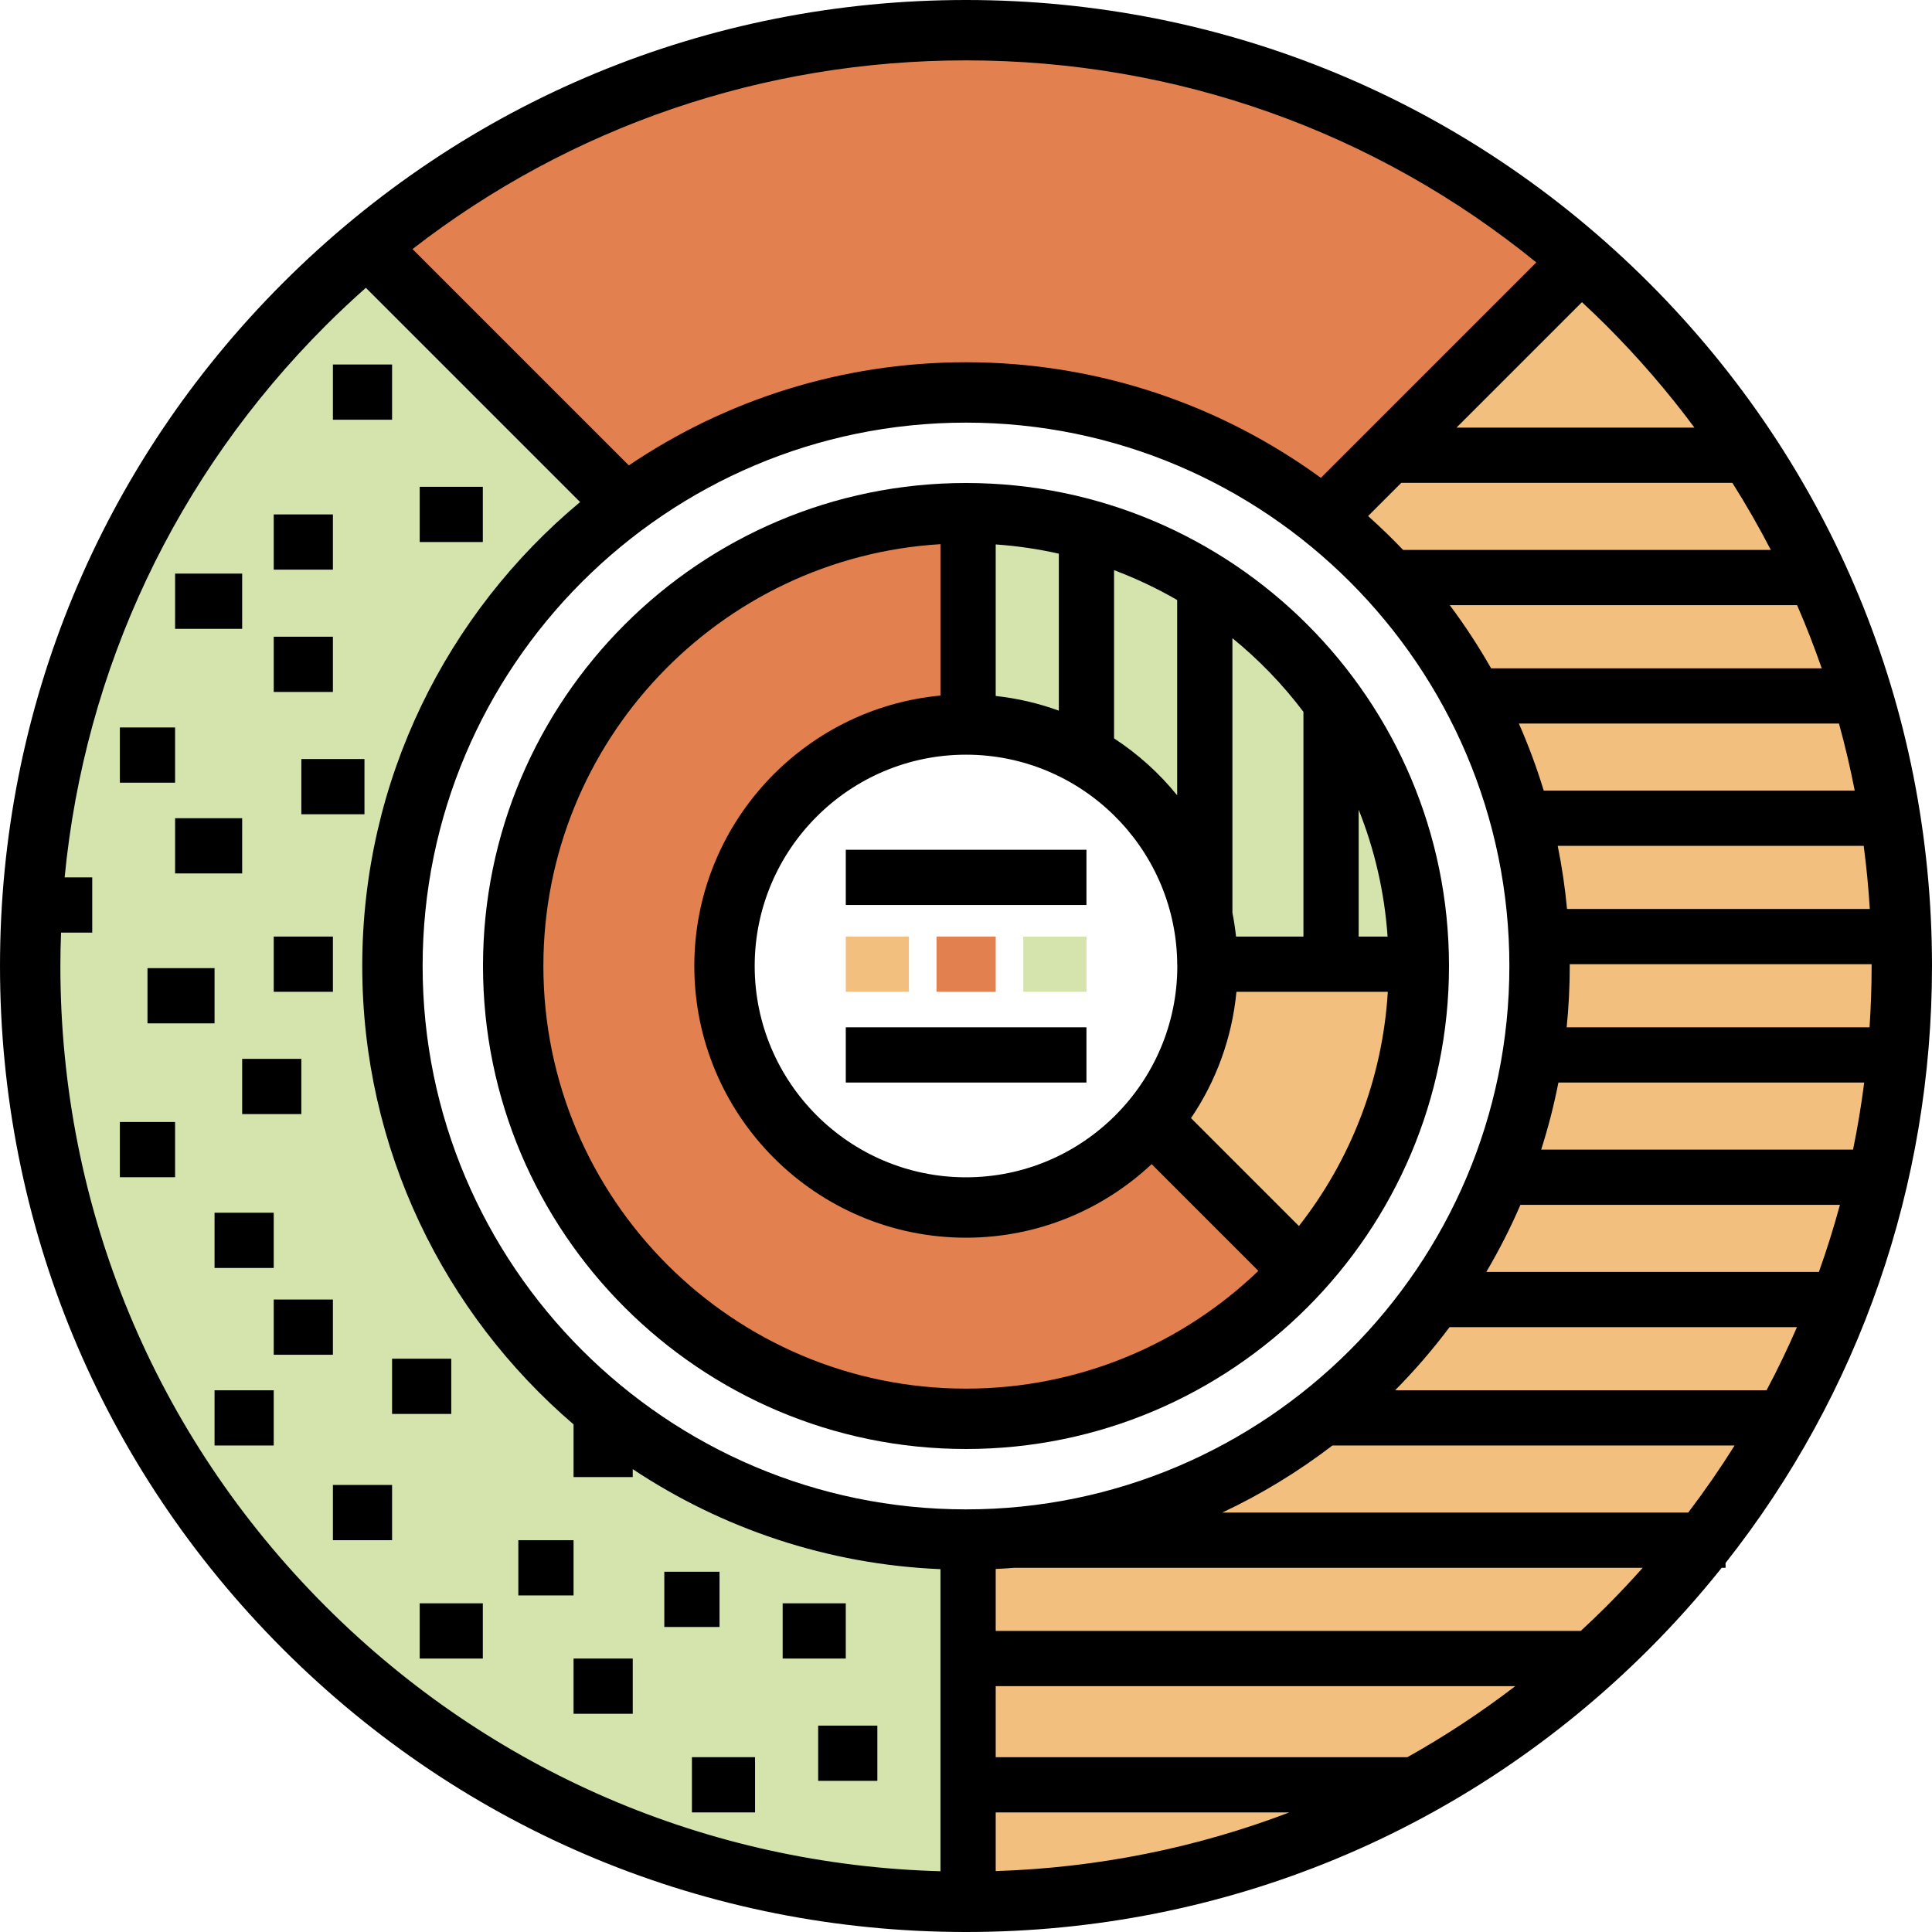 <?xml version="1.0" encoding="iso-8859-1"?>
<!-- Uploaded to: SVG Repo, www.svgrepo.com, Generator: SVG Repo Mixer Tools -->
<svg version="1.1" id="Layer_1" xmlns="http://www.w3.org/2000/svg" xmlns:xlink="http://www.w3.org/1999/xlink" 
	 viewBox="0 0 512 512" xml:space="preserve">
<path style="fill:#F2BF7E;" d="M320,255.521l-16,40.239l40,40.12c0,0,15.341-10.24,24-32.18c12.413-31.45,8-48.18,8-48.18H320
	V255.521z"/>
<path style="fill:#E2804F;" d="M344,335.999l-38.936-38.936C293.324,311.076,275.71,320,256.001,320
	c-35.346,0-63.724-28.654-63.724-64s28.728-64,64.276-64v-56c-67.96,0-120.276,53.726-120.276,120s53.588,120,119.862,120
	c37.343,0,70.626-17.062,92.635-43.81C345.99,334.699,344,335.999,344,335.999z"/>
<g>
	<path style="fill:#D4E4AC;" d="M376.001,255.521c0-65.868-54.626-119.52-119.449-119.52v56c33.457,0,63.448,29.018,63.448,63.52
		H376.001z"/>
	<path style="fill:#D4E4AC;" d="M256.552,408c-84.688,0-152-68.053-152-152S171.864,104,256.552,104V7.999
		c-136.965,0-248,111.033-248,248s111.035,248,248,248V408z"/>
</g>
<path style="fill:#F2BF7E;" d="M256.552,104c84.688,0,152,68.053,152,152s-67.312,152-152,152v96c136.965,0,248-111.033,248-248
	S393.517,8,256.552,8V104L256.552,104z"/>
<g>
	<path id="SVGCleanerId_0" style="fill:#E2804F;" d="M416.001,66.509c-43.188-36.504-99.024-58.51-160-58.51
		c-59.564,0-114.222,20.998-156.978,55.996l68.976,68.056c24.835-17.664,55.205-28.052,88.002-28.052
		c35.17,0,67.549,11.944,93.303,31.997L416.001,66.509z"/>
</g>
<g>
	<path id="SVGCleanerId_0_1_" style="fill:#E2804F;" d="M416.001,66.509c-43.188-36.504-99.024-58.51-160-58.51
		c-59.564,0-114.222,20.998-156.978,55.996l68.976,68.056c24.835-17.664,55.205-28.052,88.002-28.052
		c35.17,0,67.549,11.944,93.303,31.997L416.001,66.509z"/>
</g>
<g>
	<path id="SVGCleanerId_0_2_" style="fill:#E2804F;" d="M416.001,66.509c-43.188-36.504-99.024-58.51-160-58.51
		c-59.564,0-114.222,20.998-156.978,55.996l68.976,68.056c24.835-17.664,55.205-28.052,88.002-28.052
		c35.17,0,67.549,11.944,93.303,31.997L416.001,66.509z"/>
</g>
<rect x="224.142" y="225.197" width="63.777" height="14.637"/>
<rect x="224.142" y="248.199" style="fill:#F2BF7E;" width="16.729" height="14.637"/>
<rect x="248.189" y="248.199" style="fill:#E2804F;" width="15.683" height="14.637"/>
<rect x="271.191" y="248.199" style="fill:#D4E4AC;" width="16.729" height="14.637"/>
<rect x="224.142" y="272.246" width="63.777" height="14.637"/>
<rect x="88.222" y="96.597" width="15.683" height="14.637"/>
<rect x="111.224" y="129.008" width="16.729" height="14.637"/>
<rect x="72.54" y="136.327" width="15.683" height="14.637"/>
<rect x="46.401" y="152.01" width="17.774" height="14.637"/>
<rect x="72.54" y="168.738" width="15.683" height="14.637"/>
<rect x="79.858" y="201.15" width="16.729" height="14.637"/>
<rect x="46.401" y="216.833" width="17.774" height="14.637"/>
<rect x="72.54" y="248.199" width="15.683" height="14.637"/>
<rect x="39.083" y="256.563" width="17.774" height="14.637"/>
<path d="M437.02,74.98C388.668,26.629,324.381,0,256,0C187.62,0,123.332,26.629,74.981,74.98
	c-48.352,48.353-74.98,112.639-74.98,181.02s26.629,132.668,74.98,181.019S187.62,512,256,512
	c68.381,0,132.668-26.629,181.019-74.98c6.864-6.864,13.274-14.06,19.249-21.533h1.026v-1.28
	c35.459-44.935,54.705-100.089,54.705-158.207C511.999,187.62,485.372,123.332,437.02,74.98z M495.517,240.883H415.28
	c-0.533-5.666-1.357-11.249-2.468-16.729h81.09C494.632,229.689,495.171,235.267,495.517,240.883z M491.522,209.517h-82.416
	c-1.852-6.086-4.058-12.017-6.592-17.774h84.834C488.964,197.598,490.353,203.527,491.522,209.517z M482.777,177.106h-87.623
	c-3.307-5.811-6.962-11.399-10.948-16.729h92.047C478.639,165.867,480.813,171.446,482.777,177.106z M469.286,145.74h-97.449
	c-2.969-3.119-6.07-6.111-9.28-8.983l8.791-8.791h87.747C462.759,133.752,466.148,139.685,469.286,145.74z M425.705,86.294
	c8.51,8.51,16.301,17.545,23.345,27.033h-63.064l33.248-33.249C421.42,82.111,423.584,84.173,425.705,86.294z M407.14,69.547
	l-57.094,57.095C323.628,107.383,291.121,96,256.001,96c-33.065,0-63.82,10.083-89.352,27.334l-57.331-57.33
	C151.143,33.578,202.219,16,256,16C311.709,16,364.513,34.861,407.14,69.547z M249.233,495.899
	c-61.57-1.694-119.207-26.462-162.939-70.193C40.964,380.376,16,320.107,16,256c0-2.958,0.071-5.904,0.177-8.844h8.266v-14.637
	h-7.312c5.329-55.238,29.414-106.475,69.163-146.224c3.465-3.465,7.028-6.797,10.663-10.022l56.775,56.775
	C118.478,162.421,95.999,206.634,95.999,256c0,48.552,21.743,92.116,55.999,121.479v13.96h15.683v-2.103
	c23.568,15.66,51.499,25.253,81.551,26.509v80.052H249.233z M112,256.001c0-79.402,64.598-144,144-144s144,64.597,144,144
	c0,79.402-64.598,144-144,144S112,335.401,112,256.001z M263.871,495.858v-15.549h77.82
	C317.081,489.7,290.86,494.993,263.871,495.858z M372.977,465.672H263.871v-18.82h137.687
	C392.441,453.835,382.894,460.12,372.977,465.672z M425.705,425.706c-2.224,2.224-4.495,4.384-6.789,6.509H263.871v-16.418
	c1.652-0.082,3.301-0.181,4.94-0.311h166.524C432.232,418.967,429.03,422.381,425.705,425.706z M447.393,400.85H323.914
	c10.386-4.889,20.163-10.862,29.187-17.774h106.588C455.874,389.161,451.771,395.09,447.393,400.85z M468.156,368.438h-98.44
	c5.179-5.237,10.005-10.822,14.426-16.728h92.074C473.749,357.384,471.066,362.965,468.156,368.438z M482.026,337.072h-88.139
	c3.369-5.709,6.394-11.642,9.047-17.774H487.6C485.971,325.3,484.117,331.231,482.026,337.072z M491.08,304.661h-82.655
	c1.853-5.789,3.382-11.72,4.571-17.774h81.036C493.269,292.866,492.283,298.793,491.08,304.661z M415.18,272.249
	c0.542-5.344,0.82-10.764,0.82-16.249c0-0.16-0.005-0.32-0.006-0.48h80.001c0,0.16,0.006,0.32,0.006,0.48
	c0,5.447-0.194,10.864-0.552,16.249H415.18z"/>
<rect x="64.175" y="280.61" width="15.683" height="14.637"/>
<rect x="31.763" y="297.339" width="14.637" height="14.637"/>
<rect x="56.857" y="321.386" width="15.683" height="14.637"/>
<rect x="72.54" y="344.388" width="15.683" height="14.637"/>
<rect x="88.222" y="393.528" width="15.683" height="14.637"/>
<rect x="103.905" y="360.071" width="15.683" height="14.637"/>
<rect x="56.857" y="368.435" width="15.683" height="14.637"/>
<rect x="137.362" y="408.165" width="14.637" height="14.637"/>
<rect x="111.224" y="424.894" width="16.729" height="14.637"/>
<rect x="152" y="439.531" width="15.683" height="14.637"/>
<rect x="176.047" y="416.529" width="14.637" height="14.637"/>
<rect x="207.413" y="424.894" width="16.729" height="14.637"/>
<rect x="216.823" y="457.305" width="15.683" height="14.637"/>
<rect x="183.366" y="465.669" width="16.729" height="14.637"/>
<rect x="31.763" y="192.786" width="14.637" height="14.637"/>
<path d="M256,127.999c-70.58,0-128,57.421-128,128s57.421,128,128,128c70.579,0,127.999-57.421,127.999-128
	S326.58,127.999,256,127.999z M315.627,296.313c6.6-9.731,10.871-21.157,12.038-33.474h40.12
	c-1.411,23.322-9.987,44.74-23.557,62.076L315.627,296.313z M263.871,144.28c5.703,0.398,11.29,1.224,16.728,2.448v41.604
	c-5.313-1.937-10.92-3.258-16.728-3.893V144.28z M311.965,254.591v0.928h0.023c0.001,0.161,0.013,0.319,0.013,0.48
	c0,30.879-25.122,56-56.001,56s-56-25.121-56-56s25.121-56,56-56C286.406,200.001,311.213,224.364,311.965,254.591z
	 M311.965,210.771c-4.747-5.861-10.394-10.959-16.729-15.093v-44.578c5.819,2.184,11.412,4.836,16.729,7.915V210.771z
	 M360.06,248.202v-33.618c4.202,10.52,6.849,21.82,7.665,33.618H360.06z M345.422,188.642v59.56h-17.859
	c-0.233-2.133-0.547-4.243-0.961-6.316v-72.761C333.632,174.847,339.956,181.403,345.422,188.642z M144.001,256.001
	c0-59.484,46.615-108.278,105.233-111.789v40.118c-36.538,3.423-65.234,34.254-65.234,71.672c0,39.701,32.3,71.999,72.001,71.999
	c19.01,0,36.309-7.418,49.192-19.495l28.29,28.291c-20.134,19.315-47.444,31.204-77.482,31.204
	C194.244,368,144.001,317.757,144.001,256.001z"/>
</svg>